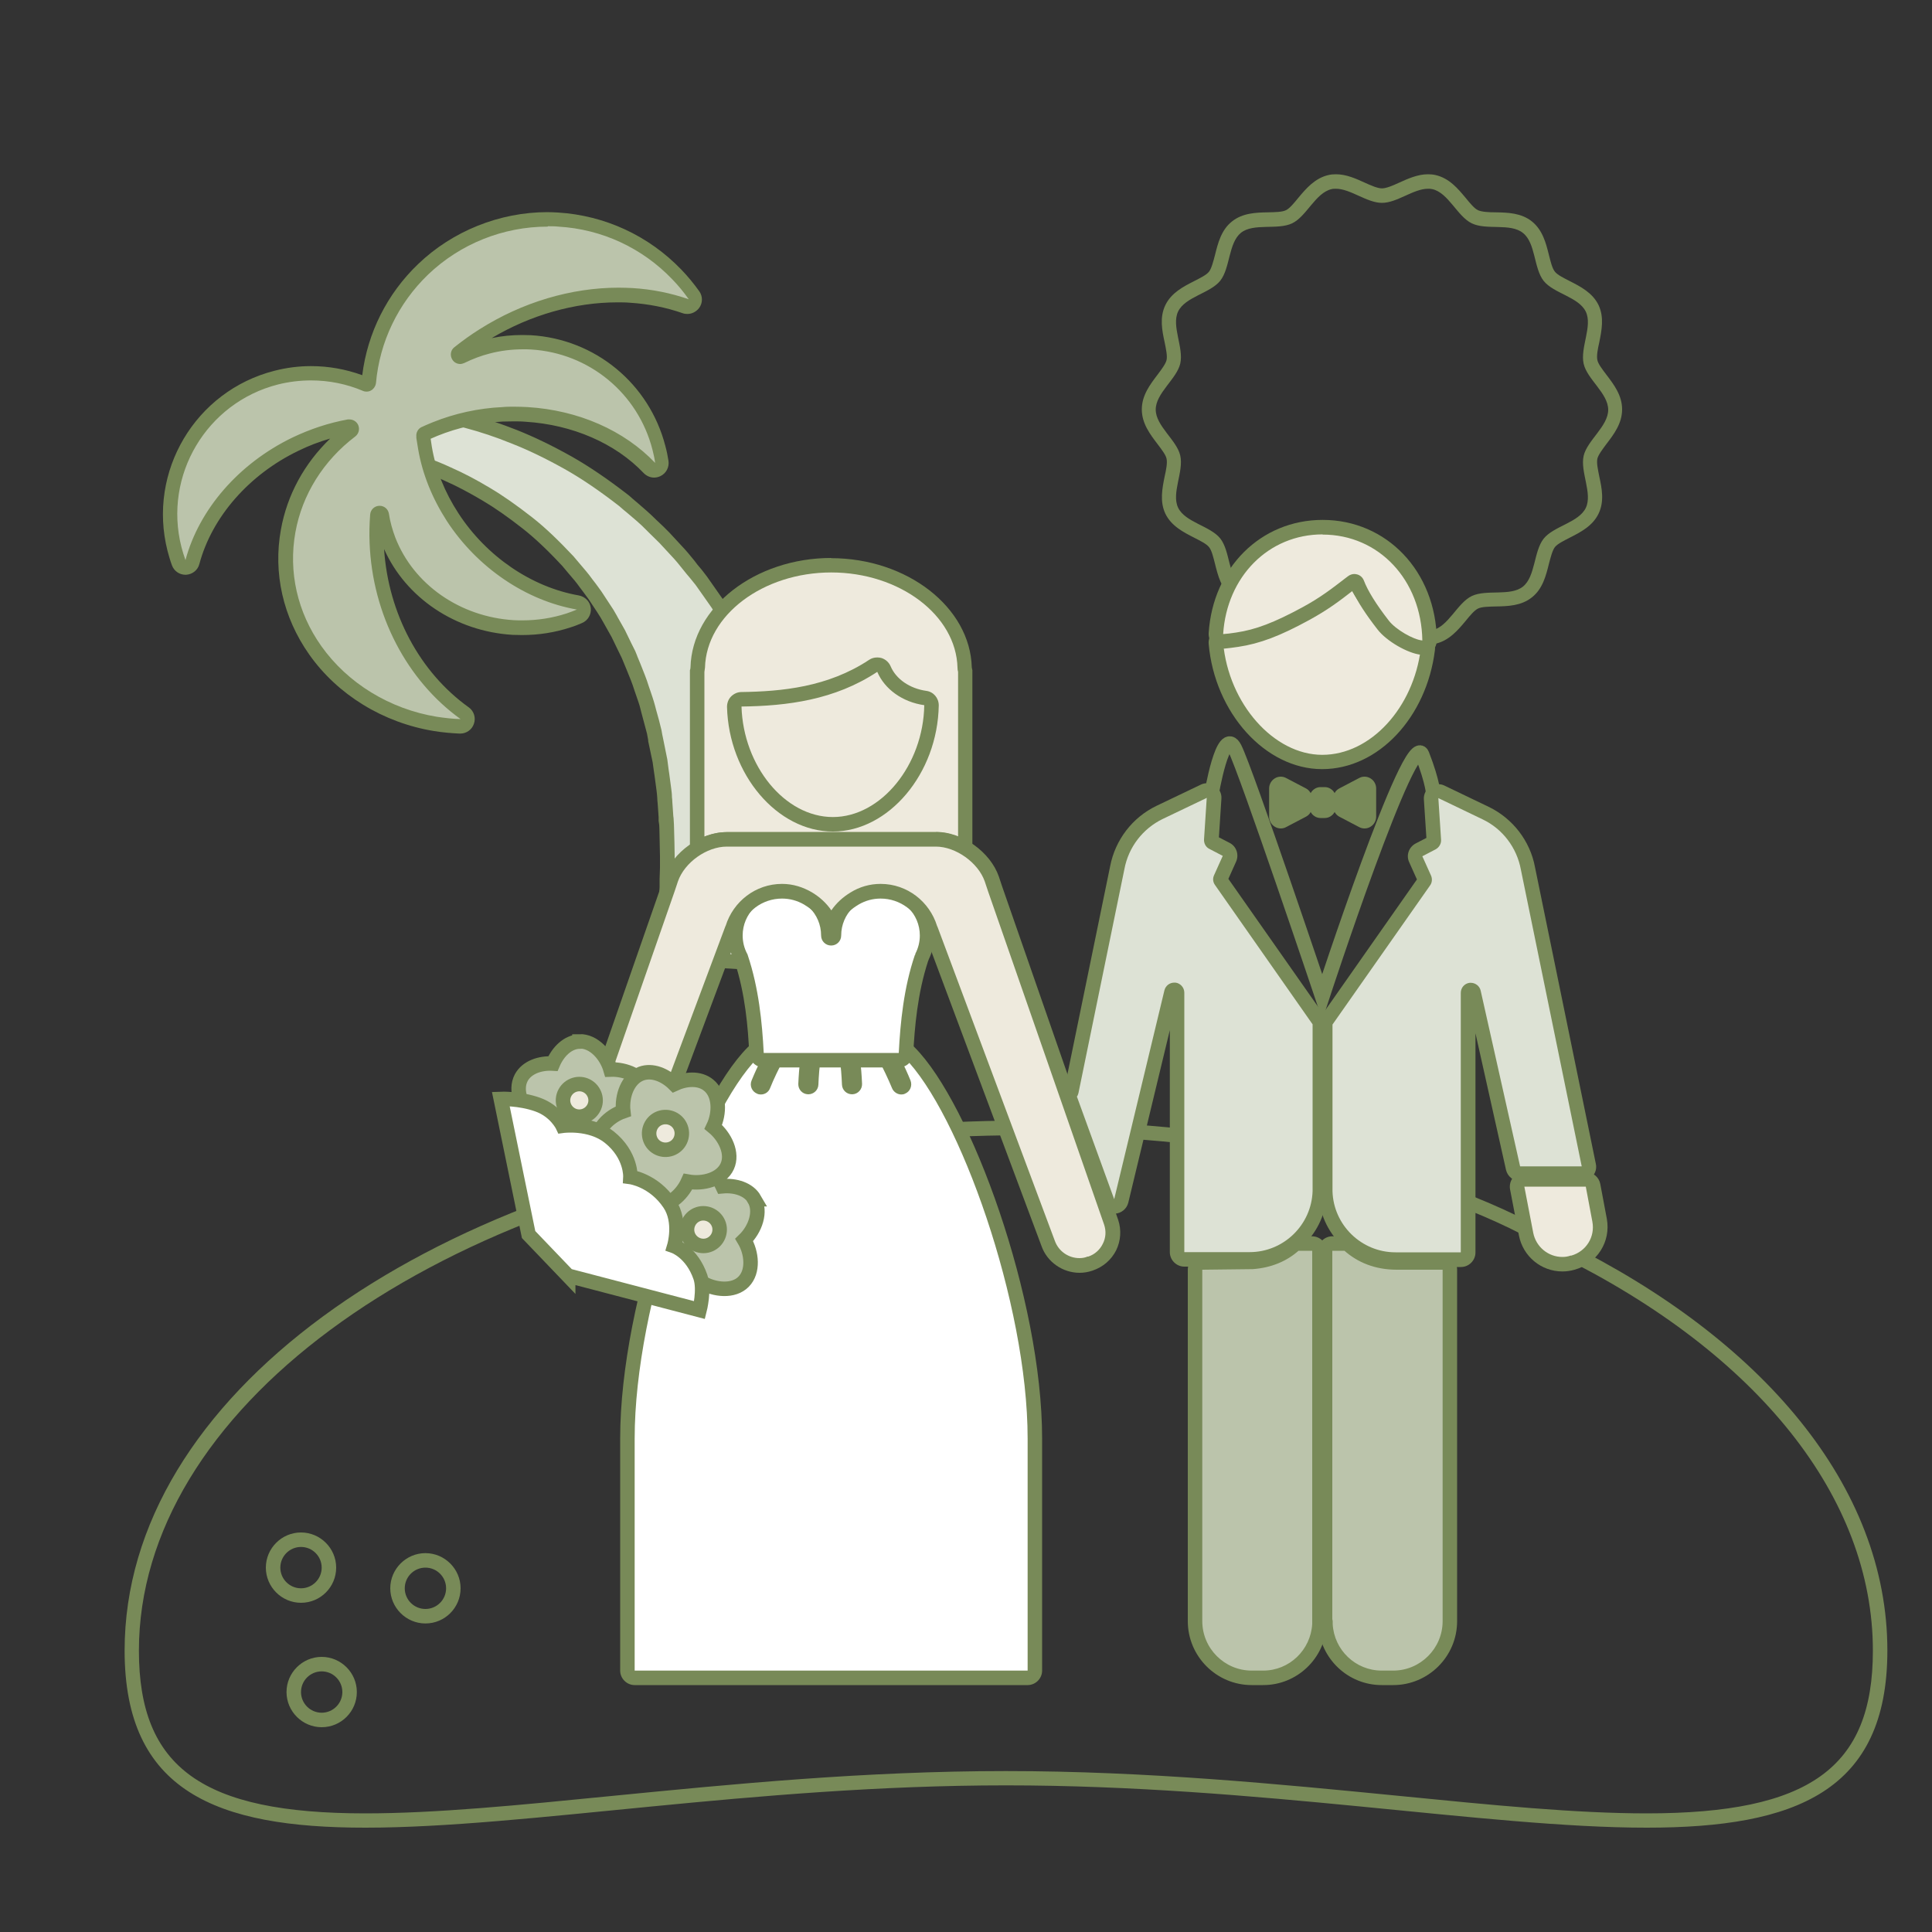 <?xml version="1.0" encoding="UTF-8"?><svg id="a" xmlns="http://www.w3.org/2000/svg" viewBox="0 0 100 100"><rect x="0" y="0" width="100" height="100" fill="#333333" stroke="none"/><defs><style>.b,.c{fill:#fff;}.d,.e{fill:#bbc4ab;}.f{fill:#dde2d5;}.e,.g,.c,.h{stroke:#788a58;stroke-miterlimit:10;stroke-width:.75px;}.i,.g{fill:#eeeadd;}.j{fill:#788a58;}.g{fill-rule:evenodd;}.h{fill:none;}</style></defs><path class="j" d="M53,58.75c11.07,0,21.4,2.31,27.64,6.19,.02,.01,.04,.02,.06,.04,10.32,5.1,16.24,12.55,16.24,20.46,0,6.06-3.28,8.42-11.71,8.42-3.65,0-7.92-.42-12.86-.91-6.1-.6-13-1.28-20.31-1.28s-14.21,.68-20.31,1.28c-4.94,.49-9.2,.91-12.85,.91-8.42,0-11.71-2.36-11.71-8.42,0-12.35,14.71-23.25,35.02-25.96,.04,0,.08,0,.12,0,.03,0,.07,0,.1,0,.88-.12,1.78-.23,2.68-.32,.03,0,.06,0,.09-.02h.1l.21-.02c2.46-.24,4.98-.36,7.47-.36M15.58,82.96c1.01,0,1.82-.82,1.82-1.82s-.82-1.82-1.82-1.82-1.82,.82-1.82,1.82,.82,1.82,1.82,1.82m6.44,1.07c1.01,0,1.82-.82,1.82-1.82s-.82-1.82-1.82-1.82-1.82,.82-1.82,1.82,.82,1.82,1.82,1.82m-5.37,5.37c1.01,0,1.82-.82,1.82-1.82s-.82-1.82-1.82-1.82-1.82,.82-1.82,1.82,.82,1.82,1.82,1.82m36.34-31.4c-2.59,0-5.11,.13-7.54,.36-.13,.01-.27,.02-.41,.03h0c-.92,.1-1.82,.21-2.71,.34v-.03c-20.51,2.67-35.88,13.62-35.88,26.73,0,7.28,4.74,9.17,12.46,9.17,8.32,0,20.1-2.19,33.16-2.19s24.85,2.19,33.16,2.19c7.72,0,12.46-1.89,12.46-9.17,0-8.52-6.49-16.11-16.66-21.13-6.13-3.8-16.4-6.3-28.04-6.3h0ZM15.58,82.21c-.59,0-1.07-.48-1.07-1.07s.48-1.07,1.07-1.07,1.07,.48,1.07,1.07-.48,1.07-1.07,1.07h0Zm6.44,1.07c-.59,0-1.07-.48-1.07-1.07s.48-1.07,1.07-1.07,1.07,.48,1.07,1.07-.48,1.07-1.07,1.07h0Zm-5.37,5.37c-.59,0-1.07-.48-1.07-1.07s.48-1.07,1.07-1.07,1.07,.48,1.07,1.07-.48,1.07-1.07,1.07h0Z"/><path class="j" d="M69.15,9.77c.75,0,1.6,.73,2.38,.73s1.63-.73,2.38-.73c.08,0,.15,0,.23,.02,.83,.19,1.29,1.41,2.04,1.77,.76,.37,2-.03,2.65,.5,.66,.52,.55,1.82,1.07,2.48,.52,.65,1.81,.83,2.18,1.59,.36,.75-.3,1.87-.11,2.7,.18,.8,1.27,1.53,1.27,2.38s-1.08,1.58-1.27,2.38c-.19,.83,.47,1.95,.11,2.7-.37,.76-1.66,.94-2.18,1.59-.52,.66-.42,1.95-1.07,2.48-.65,.52-1.89,.13-2.65,.49-.75,.36-1.21,1.58-2.04,1.77-.07,.02-.15,.02-.23,.02-.75,0-1.6-.73-2.38-.73s-1.63,.73-2.38,.73c-.08,0-.15,0-.23-.02-.83-.19-1.29-1.41-2.04-1.77-.76-.37-2,.03-2.65-.5-.66-.52-.55-1.82-1.07-2.48-.52-.65-1.81-.83-2.18-1.59-.36-.75,.3-1.87,.11-2.7-.18-.8-1.27-1.53-1.27-2.38s1.08-1.58,1.27-2.38c.19-.83-.47-1.95-.11-2.7,.37-.76,1.66-.94,2.18-1.59,.52-.66,.42-1.95,1.07-2.48,.65-.52,1.89-.13,2.65-.49,.75-.36,1.21-1.58,2.04-1.77,.07-.02,.15-.02,.23-.02m0-.75c-.13,0-.27,.01-.39,.04-.7,.16-1.16,.7-1.56,1.18-.22,.27-.45,.55-.64,.64-.2,.1-.57,.1-.92,.11-.62,.01-1.32,.03-1.87,.47-.56,.44-.73,1.13-.88,1.73-.09,.34-.18,.7-.31,.87-.13,.17-.46,.33-.77,.49-.55,.28-1.18,.6-1.49,1.24-.31,.64-.17,1.32-.04,1.92,.07,.35,.15,.71,.1,.93-.05,.2-.26,.48-.47,.76-.38,.5-.81,1.06-.81,1.79s.43,1.29,.81,1.79c.21,.28,.43,.56,.47,.76,.05,.22-.02,.58-.1,.93-.12,.6-.26,1.29,.04,1.92,.31,.64,.94,.96,1.49,1.24,.31,.16,.64,.32,.77,.49,.14,.17,.22,.52,.31,.87,.15,.6,.32,1.28,.88,1.73,.55,.44,1.25,.46,1.87,.47,.36,0,.72,.02,.92,.11,.19,.09,.42,.37,.64,.64,.4,.48,.85,1.02,1.56,1.18,.13,.03,.26,.04,.39,.04,.53,0,1.04-.23,1.48-.43,.33-.15,.67-.3,.9-.3s.57,.15,.9,.3c.44,.2,.94,.43,1.48,.43,.13,0,.27-.01,.39-.04,.7-.16,1.16-.7,1.56-1.18,.22-.27,.45-.55,.64-.64,.2-.1,.57-.1,.92-.11,.62-.01,1.32-.03,1.87-.47,.56-.44,.73-1.13,.88-1.73,.09-.34,.18-.7,.31-.87,.13-.17,.46-.33,.77-.49,.55-.28,1.18-.6,1.49-1.24,.31-.64,.17-1.32,.04-1.92-.07-.35-.15-.71-.1-.93,.05-.2,.26-.48,.47-.76,.38-.5,.81-1.06,.81-1.79s-.43-1.29-.81-1.79c-.21-.28-.43-.56-.47-.76-.05-.22,.02-.58,.1-.93,.12-.6,.26-1.29-.04-1.92-.31-.64-.94-.96-1.49-1.24-.31-.16-.64-.32-.77-.49-.14-.17-.22-.52-.31-.87-.15-.6-.32-1.28-.88-1.73-.55-.44-1.25-.46-1.87-.47-.36,0-.72-.02-.92-.11-.19-.09-.42-.37-.64-.64-.4-.48-.85-1.02-1.56-1.18-.13-.03-.26-.04-.39-.04-.53,0-1.04,.23-1.48,.43-.33,.15-.67,.3-.9,.3s-.57-.15-.9-.3c-.44-.2-.94-.43-1.48-.43h0Z"/><g><g><path class="f" d="M35.12,49.58s-.04,0-.05,0c-.46-.06-.79-.45-.76-.91,0-.02,.02-.12,.02-.14l.16-1.87c.01-.21,.02-.43,.03-.65l.04-1.1c0-.21,0-.47,0-.63l-.03-1.38c0-.15-.01-.29-.02-.44l-.09-1.2c0-.15-.02-.28-.04-.42l-.21-1.51-.3-1.49-.13-.5c-.05-.17-.1-.35-.14-.54-.04-.16-.08-.31-.12-.44l-.26-.76c-.12-.39-.27-.75-.42-1.13,0,0-.24-.59-.26-.64l-.53-1.09-.38-.67c-.14-.25-.25-.44-.38-.63l-.44-.67c-.07-.1-.14-.2-.22-.3l-.24-.32c-.19-.27-.4-.51-.62-.76-.11-.13-.23-.26-.34-.39-.77-.82-1.43-1.44-2.07-1.95-.8-.63-1.5-1.12-2.14-1.5-.68-.41-1.34-.76-1.98-1.04-.44-.21-.9-.39-1.36-.55-.29-.1-.5-.35-.56-.66-.03-.18-.06-.37-.08-.58,0-.08,0-.17,.01-.26,.01-.07,.03-.15,.06-.22,.08-.21,.23-.39,.44-.49,.19-.09,.38-.17,.54-.24,.11-.04,.22-.06,.33-.06,.02,0,.14,.01,.17,.02,.48,.09,.96,.21,1.42,.34,.77,.2,1.6,.48,2.45,.82,.84,.33,1.75,.76,2.78,1.34,.89,.5,1.83,1.14,2.89,1.96l.39,.33c.37,.31,.71,.6,1.03,.92l.16,.16c.17,.16,.34,.33,.52,.51l.62,.68c.22,.23,.43,.49,.62,.73,.12,.15,.22,.28,.34,.42l.3,.39,.84,1.18c.07,.1,.13,.2,.19,.3l.27,.44c.28,.46,.57,.93,.81,1.41l.45,.85c.1,.21,.19,.41,.28,.61,0,0,.43,.97,.52,1.17l.65,1.74,.28,.91,.25,.82c.07,.22,.12,.42,.17,.62l.32,1.34c.05,.21,.1,.43,.14,.64l.35,1.92,.2,1.56c.05,.38,.09,.66,.11,.95l.18,2.29v.27c.01,.24-.08,.47-.26,.64-.16,.16-.37,.24-.6,.24,0,0-6.31-.38-6.31-.38Z"/><path class="j" d="M22.59,21.82s.06,0,.09,0c.47,.09,.94,.2,1.4,.33,.76,.2,1.58,.47,2.41,.81,.82,.32,1.72,.75,2.74,1.32,.87,.49,1.8,1.12,2.84,1.93l.02,.02c.13,.11,.25,.22,.38,.32,.33,.28,.67,.56,.98,.88l.17,.17c.16,.16,.33,.32,.51,.5l.62,.67c.23,.24,.43,.49,.62,.73,.1,.13,.21,.26,.33,.4l.09,.11c.07,.08,.13,.17,.21,.26l.17,.24c.13,.18,.25,.36,.38,.54l.28,.4c.06,.09,.12,.18,.18,.28,.03,.05,.06,.09,.09,.15l.18,.29c.27,.45,.56,.91,.79,1.38l.02,.05c.14,.27,.28,.53,.42,.81,.09,.2,.18,.4,.27,.59l.23,.51c.1,.21,.19,.42,.29,.66l.32,.87c.11,.29,.21,.57,.32,.86v.02l.27,.86c.08,.28,.17,.55,.25,.82v.02c.07,.2,.12,.4,.16,.59,.02,.09,.04,.18,.07,.28,.04,.14,.07,.28,.1,.42,.03,.13,.06,.27,.1,.41,.02,.07,.03,.15,.05,.22,.05,.2,.1,.41,.13,.61,.1,.53,.19,1.05,.29,1.56l.07,.37v.03l.05,.37c.03,.24,.06,.48,.09,.72,.02,.17,.04,.34,.06,.51,.04,.29,.07,.57,.1,.86,.03,.43,.07,.83,.09,1.22l.08,1.07v.25c.01,.14-.04,.27-.14,.36-.09,.09-.21,.14-.34,.14h-.03l-6.25-.38h0c-.27-.02-.47-.25-.46-.52,0-.03,0-.05,.01-.08l.1-1.16c.02-.25,.04-.5,.07-.76,.02-.24,.02-.48,.03-.73,0-.14,0-.29,.01-.43l.02-.61s0-.04,0-.06c0-.16,0-.43,0-.59,0-.44-.02-.9-.03-1.38,0-.15-.01-.3-.02-.46,0-.07-.01-.14-.02-.21-.01-.14-.02-.29-.03-.44l-.02-.28c0-.09-.01-.18-.02-.26,0-.16-.02-.31-.04-.46-.03-.25-.07-.5-.1-.75l-.03-.2c-.02-.18-.05-.36-.07-.54l-.22-1.09c-.03-.14-.06-.28-.08-.42l-.13-.52c-.05-.18-.1-.36-.15-.54-.04-.16-.08-.31-.12-.44l-.06-.19c-.06-.19-.13-.38-.2-.59-.12-.4-.28-.77-.44-1.18l-.12-.29s-.04-.09-.05-.13c-.03-.07-.06-.15-.09-.22l-.2-.4c-.11-.23-.22-.46-.33-.68-.13-.23-.26-.46-.39-.69l-.02-.04c-.12-.22-.24-.42-.38-.62l-.44-.67c-.09-.13-.18-.25-.27-.37-.07-.09-.13-.17-.2-.26-.19-.27-.41-.52-.64-.79-.11-.13-.22-.26-.33-.39-.8-.85-1.47-1.49-2.12-2-.82-.64-1.53-1.14-2.19-1.53-.68-.41-1.36-.77-2.02-1.06-.45-.21-.92-.4-1.39-.56-.16-.06-.29-.2-.32-.37-.03-.17-.06-.35-.08-.56,0-.05,0-.1,0-.15,.01-.06,.03-.11,.04-.16,.04-.12,.13-.22,.25-.28,.18-.09,.37-.16,.53-.23,.06-.02,.12-.04,.18-.04m0-.75c-.16,0-.32,.03-.47,.09-.17,.07-.37,.15-.57,.25-.3,.14-.52,.39-.63,.7-.03,.08-.05,.18-.07,.27-.02,.12-.03,.25-.02,.38,.02,.22,.05,.42,.09,.61,.08,.43,.39,.8,.8,.94,.45,.16,.89,.34,1.32,.54,.64,.28,1.29,.63,1.95,1.02,.63,.37,1.32,.85,2.11,1.47,.62,.49,1.27,1.1,2.04,1.93,.08,.1,.19,.23,.31,.37,.22,.25,.42,.49,.59,.73,.08,.1,.14,.19,.21,.28,.09,.12,.17,.23,.25,.34l.43,.65c.13,.19,.24,.38,.35,.58l.41,.73c.08,.17,.18,.38,.29,.6l.22,.45s.04,.09,.06,.14l.07,.17,.12,.29c.16,.39,.31,.75,.42,1.11l.21,.61,.06,.19c.02,.09,.06,.24,.1,.39,.05,.19,.1,.38,.15,.56l.13,.49,.06,.33v.05l.23,1.09,.07,.5,.03,.2,.1,.75c.02,.14,.03,.27,.04,.4,0,.09,.01,.19,.02,.28l.02,.28,.03,.44v.19c.03,.15,.04,.28,.04,.41,.01,.5,.02,.96,.03,1.4,0,.15,0,.4,0,.55,0,.02,0,.05,0,.08l-.02,.58v.42c-.02,.28-.03,.51-.04,.73l-.06,.71-.1,1.15s-.01,.09-.02,.14c-.02,.33,.09,.65,.31,.9,.22,.25,.52,.39,.85,.41l6.26,.38s.06,0,.07,0c.32,0,.63-.12,.86-.35,.25-.24,.39-.58,.38-.92v-.28l-.09-1.08c-.03-.38-.06-.79-.09-1.22-.03-.3-.06-.59-.1-.89-.02-.16-.04-.33-.06-.5-.03-.25-.06-.48-.09-.72l-.05-.38v-.06l-.08-.37-.29-1.56c-.03-.2-.08-.43-.14-.65l-.05-.21-.1-.42-.1-.43c-.02-.09-.04-.17-.06-.26-.05-.22-.1-.44-.18-.66l-.03-.09-.22-.74-.27-.87s-.02-.05-.02-.07l-.32-.86-.33-.87c-.11-.27-.21-.48-.31-.7l-.23-.51c-.09-.21-.18-.41-.28-.61-.15-.29-.28-.55-.42-.8l-.04-.08c-.24-.49-.53-.96-.82-1.43l-.18-.29-.08-.13c-.08-.12-.14-.23-.21-.33l-.28-.4-.35-.5-.19-.27c-.09-.12-.16-.21-.23-.3l-.09-.11c-.13-.15-.23-.27-.32-.4-.22-.27-.43-.53-.68-.79l-.61-.66c-.19-.2-.37-.37-.54-.53l-.17-.16c-.32-.32-.67-.62-1.01-.91-.13-.11-.25-.21-.37-.32,0,0-.04-.03-.05-.04-1.07-.83-2.03-1.48-2.93-1.99-1.05-.59-1.98-1.03-2.83-1.37-.86-.34-1.7-.62-2.49-.83-.47-.13-.96-.25-1.45-.34-.08-.02-.16-.02-.24-.02h0Z"/></g><g><path class="d" d="M23.84,37.58c-.43-.02-.86-.06-1.27-.13-2.54-.42-4.81-1.81-6.22-3.82-1.29-1.83-1.79-4.03-1.4-6.18,.37-2.04,1.52-3.88,3.25-5.19,.04-.03,.06-.09,.04-.14-.02-.04-.06-.07-.1-.07-.97,.18-1.91,.48-2.8,.92-2.66,1.28-4.65,3.56-5.33,6.1-.04,.16-.18,.27-.35,.28h-.02c-.16,0-.3-.1-.35-.25-.09-.23-.16-.47-.22-.71-.99-3.9,1.37-7.87,5.27-8.87,.59-.15,1.19-.22,1.8-.22,.98,0,1.93,.19,2.83,.57l.3,.31-.19-.32s.05-.05,.05-.09c.2-2.22,1.2-4.3,2.82-5.86,1.71-1.64,4.06-2.59,6.44-2.59,.19,0,.37,0,.56,.02,2.34,.14,4.52,1.15,6.15,2.84,.32,.33,.62,.69,.88,1.07,.09,.13,.09,.31,0,.44-.07,.1-.18,.15-.3,.15-.04,0-.08,0-.12-.02-.89-.31-1.84-.5-2.82-.56-.23-.01-.46-.02-.69-.02-2.38,0-4.87,.75-7.01,2.1-.41,.26-.82,.55-1.26,.9-.05,.04-.06,.1-.03,.15,.02,.03,.06,.05,.1,.05,.52-.24,.97-.41,1.43-.53,.6-.16,1.21-.23,1.82-.23,.15,0,.29,0,.44,.01,3.17,.19,5.83,2.38,6.62,5.46,.06,.24,.11,.48,.15,.72,.02,.16-.06,.32-.21,.39-.05,.03-.11,.04-.17,.04-.1,0-.2-.04-.27-.12-1.54-1.61-3.85-2.62-6.36-2.77-.22-.01-.44-.02-.66-.02-.2,0-.39,0-.59,.01-1.22,.06-2.39,.32-3.5,.76-.15,.06-.33,.14-.51,.22-.08,.04-.1,.08-.1,.13,.03,.27,.05,.45,.08,.61,.22,1.26,.7,2.47,1.44,3.6,1.51,2.32,3.93,3.97,6.48,4.42,.16,.03,.29,.16,.31,.33,.02,.17-.08,.32-.23,.39-.18,.08-.37,.14-.55,.21-.78,.25-1.59,.38-2.41,.38-.16,0-.31,0-.47-.01-2.93-.18-5.47-1.95-6.46-4.52-.16-.42-.28-.87-.35-1.31,0-.06-.06-.1-.11-.1-.06,0-.11,.05-.11,.1-.04,.49-.05,.96-.03,1.42,.13,3.59,1.84,6.89,4.56,8.83,.13,.1,.19,.27,.14,.43-.05,.15-.19,.25-.35,.25h-.01Z"/><path class="j" d="M28.37,11.71c.18,0,.35,0,.53,.02,2.25,.13,4.34,1.1,5.9,2.73,.31,.32,.59,.66,.85,1.03-.92-.32-1.9-.52-2.92-.58-.23-.01-.47-.02-.71-.02-2.45,0-4.99,.75-7.21,2.16-.43,.27-.85,.57-1.29,.92-.2,.15-.24,.43-.11,.64,.09,.15,.25,.23,.41,.23,.07,0,.14-.02,.21-.05,.45-.22,.88-.38,1.31-.49,.57-.15,1.15-.22,1.74-.22,.14,0,.27,0,.41,.01,3,.18,5.53,2.26,6.28,5.18,.06,.23,.11,.46,.14,.69-1.6-1.68-3.97-2.73-6.61-2.89-.23-.01-.46-.02-.69-.02-.2,0-.4,0-.6,.02-1.26,.06-2.48,.33-3.62,.79-.16,.07-.35,.14-.53,.23-.01,0-.03,.01-.05,.02-.18,.09-.28,.29-.26,.48v.08c.03,.2,.06,.39,.09,.56,.22,1.3,.73,2.56,1.49,3.74,1.58,2.42,4.1,4.12,6.73,4.58-.17,.07-.35,.14-.53,.2-.74,.24-1.51,.36-2.29,.36-.15,0-.3,0-.45-.01-2.78-.17-5.19-1.85-6.13-4.28-.15-.4-.27-.82-.33-1.23-.04-.24-.24-.41-.48-.41h-.02c-.25,.01-.45,.2-.47,.45-.04,.51-.05,.98-.03,1.46,.14,3.73,1.94,7.14,4.71,9.13-.41-.01-.82-.06-1.23-.12-2.44-.4-4.62-1.74-5.98-3.66-1.24-1.75-1.71-3.84-1.34-5.89,.35-1.95,1.45-3.71,3.1-4.96,.18-.14,.24-.38,.15-.59-.08-.18-.26-.29-.45-.29-.03,0-.06,0-.09,0-.99,.18-1.95,.5-2.87,.94-2.79,1.35-4.83,3.73-5.53,6.34-.08-.22-.15-.45-.21-.68-.94-3.7,1.3-7.47,5-8.41,.56-.14,1.14-.21,1.71-.21,.92,0,1.83,.18,2.68,.54,.06,.03,.13,.04,.19,.04,.09,0,.17-.02,.25-.07,.13-.08,.22-.22,.24-.37,.19-2.14,1.15-4.13,2.7-5.62,1.66-1.59,3.89-2.48,6.18-2.48m0-.75c-2.48,0-4.92,.98-6.7,2.69-1.6,1.53-2.62,3.56-2.89,5.75-.85-.31-1.74-.47-2.65-.47-.64,0-1.27,.08-1.89,.24-4.1,1.04-6.58,5.22-5.54,9.32,.07,.26,.14,.51,.23,.75,.11,.3,.39,.49,.7,.49h.03c.33-.02,.61-.24,.69-.56,.65-2.43,2.57-4.63,5.13-5.86,.53-.26,1.08-.47,1.64-.63-1.34,1.29-2.23,2.92-2.55,4.71-.41,2.25,.11,4.54,1.46,6.46,1.47,2.09,3.83,3.54,6.47,3.97,.44,.07,.88,.11,1.32,.13h.03c.32,0,.61-.2,.71-.51,.11-.31,0-.66-.27-.85-2.53-1.81-4.16-4.85-4.38-8.19,1.13,2.53,3.7,4.26,6.65,4.44,.17,0,.33,.01,.49,.01,.86,0,1.7-.13,2.52-.4,.2-.06,.39-.14,.58-.22,.31-.13,.49-.44,.46-.77s-.29-.6-.62-.66c-2.45-.43-4.78-2.02-6.23-4.25-.71-1.09-1.18-2.25-1.38-3.46-.02-.13-.04-.26-.06-.4,.13-.06,.25-.11,.35-.15,1.06-.43,2.2-.68,3.37-.74,.19,0,.38-.01,.56-.01,.22,0,.43,0,.64,.02,2.41,.15,4.64,1.11,6.11,2.66,.15,.15,.34,.23,.54,.23,.11,0,.23-.03,.33-.08,.29-.14,.46-.46,.41-.79-.04-.25-.09-.51-.16-.76-.83-3.23-3.63-5.54-6.96-5.74-.15,0-.3-.01-.46-.01-.52,0-1.05,.05-1.57,.16,2.01-1.2,4.31-1.85,6.5-1.85,.22,0,.44,0,.66,.02,.95,.06,1.86,.24,2.72,.54,.08,.03,.16,.04,.25,.04,.23,0,.45-.11,.6-.3,.2-.26,.2-.62,.01-.88-.28-.39-.59-.77-.92-1.11-1.69-1.76-3.96-2.81-6.39-2.96-.19-.01-.38-.02-.58-.02h0Z"/></g></g><g><path class="i" d="M49.96,43.91c-.1-.06-.2-.12-.31-.16l-.1-.05c-.15-.07-.29-.11-.42-.15l-.15-.04c-.2-.04-.38-.06-.54-.06h-10.83c-.5,0-1.04,.17-1.52,.46v-9.17c.02-.06,.02-.13,.03-.19,.07-2.92,3.17-5.29,6.91-5.29s6.84,2.38,6.91,5.3c0,.06,.01,.12,.03,.18v9.17Z"/><path class="j" d="M43.02,29.63c3.54,0,6.47,2.21,6.54,4.93,0,.07,.01,.15,.03,.22v8.53c-.12-.05-.24-.09-.39-.13-.05-.01-.09-.03-.14-.04-.23-.05-.43-.07-.62-.07h-10.83c-.38,0-.77,.08-1.15,.23v-8.52c.01-.07,.02-.15,.03-.22,.07-2.72,3-4.93,6.54-4.93m0-.75c-3.94,0-7.21,2.54-7.29,5.66,0,.05-.01,.1-.03,.15v9.98c.52-.51,1.23-.85,1.9-.85h10.83c.15,0,.31,.02,.46,.06,.04,0,.09,.02,.13,.04,.12,.03,.23,.07,.35,.12,.04,.02,.08,.03,.11,.05,.14,.07,.28,.15,.41,.24h.01c.15,.11,.29,.23,.42,.35v-9.99s-.02-.09-.03-.14c-.08-3.12-3.35-5.66-7.29-5.66h0Z"/></g><g><path class="d" d="M64.8,86.85c-1.62,0-2.93-1.31-2.93-2.93v-18.19c0-.21,.17-.37,.37-.38,0,0,2.5-.03,2.61-.04,.84-.06,1.56-.35,2.13-.85,.07-.06,.16-.09,.25-.09h.7c.21,0,.38,.17,.38,.38v19.18s0,.16,0,.16c-.09,1.55-1.37,2.77-2.92,2.77h-.59Z"/><path class="j" d="M67.92,64.74v19.18s0,.09,0,.14c-.08,1.34-1.18,2.41-2.54,2.41h-.59c-1.41,0-2.56-1.15-2.56-2.56v-18.19s2.6-.03,2.61-.03c.98-.07,1.77-.42,2.37-.95h.7m0-.75h-.7c-.18,0-.36,.07-.5,.19-.51,.45-1.16,.71-1.92,.76-.07,0-2.57,.03-2.57,.03-.41,0-.74,.34-.74,.75v18.19c0,1.82,1.48,3.31,3.31,3.31h.59c1.75,0,3.19-1.37,3.29-3.12,0-.02,0-.05,0-.07v-19.29c0-.41-.34-.75-.76-.75h0Z"/></g><g><path class="d" d="M71.52,86.85c-1.55,0-2.83-1.22-2.92-2.77,0-.02,0-.09,0-.11,0-.03-.02-.14-.02-.17v-19.07c0-.21,.17-.38,.38-.38h.62c.09,0,.18,.03,.25,.09,.66,.58,1.49,.88,2.46,.88h2.38c.21,0,.37,.18,.37,.38v18.19c0,1.62-1.32,2.93-2.93,2.93h-.59Z"/><path class="j" d="M69.59,64.74c.67,.59,1.56,.98,2.71,.98,.05,0,2.37,0,2.37,0v18.19c0,1.41-1.15,2.56-2.56,2.56h-.59c-1.36,0-2.47-1.07-2.54-2.41,0-.05,0-.09,0-.14,0-.04-.01-.07-.02-.11v-19.07h.62m0-.75h-.62c-.41,0-.75,.34-.75,.75v19.07c0,.05,0,.11,.02,.16h0v.06s0,.05,0,.07c.1,1.75,1.54,3.12,3.29,3.12h.59c1.82,0,3.31-1.48,3.31-3.31v-18.19c0-.41-.33-.75-.75-.75,0,0-2.33,0-2.38,0-.88,0-1.62-.27-2.21-.79-.14-.12-.31-.19-.5-.19h0Z"/></g><g><path class="b" d="M32.85,86.85c-.21,0-.38-.17-.38-.38v-12.01c0-7.14,3.63-17.12,6.49-19.99,.07-.07,.17-.11,.27-.11h.21c.13,0,.25,.07,.32,.18s.07,.25,.02,.36c-.21,.42-.38,.8-.53,1.16-.02,.05,0,.09,0,.11,0,.02,.03,.06,.08,.08,.01,0,.03,0,.04,0,.07,0,.12-.02,.14-.08,.2-.48,.45-1.01,.76-1.61,.07-.12,.19-.2,.33-.2h.83c.11,0,.21,.05,.28,.13,.07,.08,.1,.19,.09,.3-.07,.48-.1,.96-.12,1.32,0,.08,.06,.15,.14,.15h0c.08,0,.15-.06,.15-.14,.02-.43,.05-.94,.14-1.45,.03-.18,.19-.31,.37-.31h.96c.18,0,.34,.13,.37,.31,.09,.52,.12,1.05,.14,1.45,0,.08,.07,.14,.14,.14,.09,0,.15-.07,.15-.15-.01-.33-.04-.82-.12-1.32-.02-.11,.02-.22,.09-.3,.07-.08,.17-.13,.28-.13h.92c.14,0,.27,.08,.33,.2,.32,.61,.57,1.13,.76,1.61,.02,.05,.08,.09,.13,.09,.13-.04,.17-.13,.13-.2-.15-.36-.32-.74-.53-1.16-.06-.12-.05-.25,.02-.37s.19-.18,.32-.18h.21c.1,0,.2,.04,.27,.11,2.86,2.86,6.49,12.85,6.49,19.99v12.01c0,.21-.17,.38-.38,.38h-20.34Z"/><path class="j" d="M46.81,54.74c2.83,2.83,6.38,12.71,6.38,19.72v12.01h-20.34v-12.01c0-7.01,3.56-16.89,6.38-19.72h.21c-.21,.43-.39,.82-.54,1.19-.11,.27,.02,.57,.29,.68,.06,.03,.13,.04,.19,.04,.21,0,.4-.12,.48-.33,.19-.48,.44-.99,.75-1.58h.83c-.07,.46-.1,.92-.12,1.36-.01,.29,.21,.53,.5,.54h.02c.28,0,.51-.22,.52-.5,.02-.46,.05-.93,.13-1.4h.96c.08,.47,.11,.95,.13,1.4,.01,.28,.24,.5,.52,.5h.02c.29-.01,.51-.26,.5-.54-.02-.44-.05-.89-.12-1.36h.92c.31,.59,.55,1.1,.75,1.58,.08,.2,.28,.33,.48,.33,.07,0,.13-.01,.19-.04,.27-.11,.39-.41,.29-.68-.15-.37-.33-.76-.54-1.19h.21m0-.75h-.21c-.23,0-.44,.1-.58,.28-.14-.18-.35-.28-.58-.28h-.92c-.2,0-.39,.08-.53,.22-.14-.13-.32-.22-.53-.22h-.96c-.2,0-.39,.08-.53,.22-.14-.14-.33-.22-.53-.22h-.83c-.23,0-.44,.11-.58,.28-.14-.18-.36-.28-.58-.28h-.21c-.2,0-.39,.08-.53,.22-2.91,2.91-6.6,13.03-6.6,20.25v12.01c0,.41,.34,.75,.75,.75h20.34c.41,0,.75-.34,.75-.75v-12.01c0-7.22-3.69-17.34-6.6-20.25-.14-.14-.33-.22-.53-.22h0Z"/></g><g><path class="i" d="M43.12,42.67c-2.68,0-5.01-2.79-5.1-6.09,0-.1,.04-.2,.1-.27s.17-.11,.27-.12c2.13-.03,4.6-.26,6.82-1.73,.06-.04,.13-.06,.21-.06,.04,0,.07,0,.11,.02,.11,.03,.19,.11,.24,.21,.33,.78,1.15,1.36,2.14,1.5,.19,.03,.33,.19,.32,.38-.05,3.34-2.39,6.16-5.1,6.16Z"/><path class="j" d="M45.41,34.78c.38,.89,1.3,1.56,2.43,1.72-.05,3.1-2.24,5.79-4.73,5.79s-4.64-2.65-4.73-5.72c2.37-.03,4.82-.34,7.02-1.79m0-.75c-.15,0-.29,.04-.41,.12-2.14,1.42-4.54,1.64-6.62,1.67-.2,0-.39,.09-.53,.23-.14,.14-.21,.34-.21,.54,.09,3.5,2.6,6.45,5.48,6.45s5.42-2.99,5.48-6.53c0-.38-.27-.7-.64-.75-.86-.12-1.57-.61-1.85-1.27-.09-.21-.26-.36-.47-.43-.07-.02-.14-.03-.22-.03h0Z"/></g><g><path class="i" d="M68.46,39.45c-2.74,0-5.21-2.76-5.5-6.14-.02-.21,.13-.39,.34-.41,.21-.02,.47-.05,.79-.1,1.1-.16,2.15-.56,3.64-1.38,.79-.43,1.33-.81,1.95-1.29,.07-.05,.15-.08,.23-.08,.03,0,.05,0,.08,0,.11,.02,.2,.09,.25,.19,.26,.49,.63,1.04,1.13,1.68,.42,.54,1.48,1.21,2.22,1.27,.1,0,.2,.06,.26,.14,.06,.08,.09,.18,.08,.28-.41,3.26-2.81,5.82-5.47,5.82Z"/><path class="j" d="M69.9,30.44c.27,.51,.65,1.07,1.16,1.73,.49,.63,1.65,1.35,2.48,1.41-.38,3.05-2.59,5.49-5.1,5.49s-4.85-2.65-5.13-5.8c.21-.02,.49-.05,.81-.1,1.14-.17,2.23-.58,3.77-1.42,.84-.46,1.42-.87,2-1.32m0-.75c-.16,0-.32,.05-.46,.15-.61,.46-1.14,.84-1.9,1.25-1.45,.79-2.47,1.18-3.52,1.34-.3,.05-.56,.07-.77,.09-.41,.04-.71,.4-.68,.81,.31,3.58,2.94,6.49,5.87,6.49s5.41-2.7,5.84-6.15c.03-.2-.03-.41-.16-.57-.13-.16-.32-.26-.52-.27-.62-.05-1.59-.66-1.95-1.12-.49-.63-.85-1.16-1.09-1.63-.1-.19-.29-.33-.5-.38-.05-.01-.11-.02-.16-.02h0Z"/></g><g><path class="i" d="M73.58,33.53c-.58-.05-1.58-.64-1.99-1.16-.68-.88-1.13-1.59-1.36-2.19-.02-.04-.05-.08-.1-.09l-.13,.03-.12,.09c-.74,.57-1.32,1.03-2.31,1.56-1.48,.81-2.47,1.18-3.55,1.35-.27,.04-.5,.07-.69,.09-.01,0-.03,0-.04,0-.1,0-.19-.04-.26-.1-.08-.08-.12-.18-.11-.29,.2-3.19,2.52-5.51,5.52-5.51s5.49,2.52,5.54,5.85c0,.11-.04,.21-.12,.28-.07,.07-.16,.1-.25,.1-.01,0-.02,0-.03,0Z"/><path class="j" d="M68.46,27.67c2.91,0,5.11,2.35,5.16,5.48-.47-.04-1.38-.57-1.73-1.02-.66-.85-1.09-1.54-1.3-2.09-.06-.15-.19-.27-.35-.31-.05-.01-.09-.02-.14-.02-.11,0-.23,.04-.32,.11l-.12,.09c-.73,.56-1.3,1.01-2.26,1.53-1.44,.78-2.4,1.15-3.42,1.3-.26,.04-.49,.07-.67,.08,.19-2.97,2.34-5.16,5.15-5.16m0-.75c-3.2,0-5.68,2.47-5.9,5.86-.01,.22,.07,.43,.23,.59,.14,.14,.33,.21,.52,.21,.03,0,.05,0,.08,0,.2-.02,.44-.05,.71-.09,1.12-.17,2.15-.56,3.67-1.39,.95-.52,1.56-.98,2.24-1.51,.26,.57,.69,1.23,1.29,2,.47,.61,1.57,1.24,2.25,1.31,.02,0,.04,0,.07,0,.19,0,.37-.07,.51-.2,.16-.14,.24-.35,.24-.56-.05-3.55-2.59-6.22-5.91-6.22h0Z"/></g><path class="j" d="M70.94,40.29c-.1-.06-.2-.09-.31-.09-.1,0-.19,.02-.28,.07l-1.03,.54c-.11,.06-.19,.14-.24,.24-.1-.18-.29-.31-.51-.31h-.22c-.22,0-.41,.13-.51,.31-.06-.1-.14-.19-.24-.24l-1.03-.54c-.09-.05-.19-.07-.28-.07-.11,0-.22,.03-.31,.09-.18,.11-.29,.31-.29,.52v1.46c0,.21,.11,.41,.29,.52,.1,.06,.2,.09,.31,.09,.1,0,.19-.02,.28-.07l1.03-.54c.11-.06,.19-.14,.24-.24,.1,.18,.29,.31,.51,.31h.22c.22,0,.41-.13,.51-.31,.06,.1,.14,.19,.24,.24l1.03,.54c.09,.05,.19,.07,.28,.07,.11,0,.22-.03,.31-.09,.18-.11,.29-.31,.29-.52v-1.46c0-.21-.11-.41-.29-.52Z"/><g><path class="f" d="M61.29,65.2c-.21,0-.38-.17-.38-.38v-13.43c0-.07-.05-.14-.13-.14h0c-.08,0-.14,.05-.16,.11l-2.6,10.81c-.04,.16-.18,.28-.34,.29h-.02c-.16,0-.3-.1-.35-.25l-1.92-5.28c-.05-.12-.05-.25,.03-.37l2.4-11.64c.23-1.24,1.05-2.3,2.19-2.85l2.3-1.1c.05-.03,.11-.04,.16-.04,.07,0,.15,.02,.21,.06,.11,.07,.17,.2,.16,.33l-.14,2.14c0,.06,.03,.11,.08,.14l.69,.36c.18,.09,.25,.31,.17,.49l-.45,1s-.02,.1,.01,.14l5.05,7.21c.04,.06,.07,.14,.07,.21v8.63c-.06,1.95-1.69,3.54-3.64,3.54h-3.38Z"/><path class="j" d="M62.46,41.31l-.14,2.14c-.01,.2,.09,.4,.28,.49l.69,.36-.45,1c-.08,.17-.06,.36,.05,.51l5.05,7.21v8.51h0s0,.08,0,.11c-.05,1.76-1.5,3.17-3.26,3.17h-3.38v-13.43c0-.26-.2-.49-.46-.52-.02,0-.04,0-.06,0-.24,0-.45,.16-.51,.4l-2.6,10.81-1.93-5.31h0c.04-.05,.06-.11,.08-.18l2.38-11.6c.21-1.13,.95-2.09,1.98-2.59l2.3-1.1m0-.75c-.11,0-.22,.02-.32,.07l-2.3,1.1c-1.25,.6-2.14,1.77-2.4,3.13l-2.37,11.54c-.12,.21-.13,.46-.04,.68l1.92,5.27c.11,.3,.39,.49,.7,.49h.04c.33-.02,.61-.25,.69-.57l2.15-8.93v11.49c0,.41,.34,.75,.75,.75h3.38c2.19,0,3.95-1.71,4.01-3.9v-8.64c0-.15-.05-.3-.13-.43l-4.98-7.1,.4-.89c.16-.36,.02-.79-.33-.97l-.56-.29,.13-2c.02-.27-.11-.52-.33-.67-.13-.09-.27-.13-.42-.13h0Z"/></g><g><path class="f" d="M72.24,65.2c-1.98,0-3.57-1.55-3.64-3.53v-8.64c0-.08,.02-.15,.07-.21l5.05-7.2s.03-.1,.01-.14l-.45-1c-.08-.18,0-.39,.17-.49l.69-.36s.08-.08,.08-.14l-.14-2.14c0-.13,.05-.26,.16-.33,.06-.04,.14-.06,.21-.06,.06,0,.11,.01,.16,.04l2.29,1.1c1.14,.55,1.96,1.62,2.19,2.86l3.15,15.36c.02,.11,0,.22-.08,.31-.07,.09-.18,.14-.29,.14h-3.19c-.18,0-.33-.12-.37-.29l-2.04-9.09c-.01-.07-.07-.11-.14-.11-.09,0-.15,.07-.15,.15v13.43c0,.21-.17,.38-.38,.38h-3.38Z"/><path class="j" d="M74.45,41.31l2.29,1.1c1.03,.49,1.77,1.46,1.98,2.6l3.15,15.36h-3.19l-2.04-9.09c-.05-.24-.27-.41-.51-.41-.02,0-.04,0-.06,0-.26,.03-.46,.25-.46,.52v13.43h-3.38c-1.76,0-3.21-1.41-3.26-3.16v-8.63l5.05-7.2c.11-.15,.12-.35,.05-.51l-.45-1,.69-.36c.18-.1,.29-.29,.28-.49l-.14-2.14m0-.75c-.15,0-.29,.04-.42,.13-.22,.15-.35,.4-.33,.67l.13,1.99-.56,.29c-.35,.19-.5,.61-.33,.97l.4,.89-4.97,7.09c-.09,.13-.14,.28-.14,.43v8.63c.07,2.21,1.83,3.91,4.01,3.91h3.38c.41,0,.75-.34,.75-.75v-11.35l1.58,7.07c.08,.34,.38,.59,.73,.59h3.19c.23,0,.44-.11,.58-.28,.14-.17,.2-.4,.15-.62l-3.15-15.36c-.25-1.35-1.15-2.52-2.4-3.12l-2.29-1.1c-.1-.05-.21-.07-.32-.07h0Z"/></g><g><path class="i" d="M80.87,65.43c-.92,0-1.71-.65-1.88-1.55l-.46-2.39c-.02-.11,0-.22,.08-.31s.18-.14,.29-.14h3.18c.18,0,.34,.13,.37,.31l.34,1.81c.18,.98-.4,1.92-1.36,2.19-.21,.06-.39,.08-.56,.08Z"/><path class="j" d="M82.08,61.42l.34,1.81c.15,.79-.32,1.54-1.09,1.76h-.04c-.14,.05-.28,.07-.42,.07-.74,0-1.37-.53-1.51-1.25l-.46-2.39h3.18m0-.75h-3.18c-.22,0-.44,.1-.58,.27-.14,.17-.2,.4-.16,.62l.46,2.39c.21,1.08,1.15,1.86,2.25,1.86,.21,0,.42-.03,.63-.09,1.18-.33,1.88-1.46,1.67-2.63l-.34-1.81c-.07-.36-.38-.61-.74-.61h0Z"/></g><path class="h" d="M62.7,41.15s.6-3.63,1.21-2.42,4.53,12.87,4.53,12.87c0,0,4.59-14.03,5.17-12.54s.58,2.09,.58,2.09"/><g><path class="b" d="M39.52,54.87c-.2,0-.36-.16-.38-.36-.07-1.4-.22-3.22-.8-4.93-.19-.38-.29-.76-.29-1.16,0-1.33,1.08-2.41,2.41-2.41s2.41,1.08,2.41,2.41c0,.08,.07,.15,.15,.15s.15-.07,.15-.15c0-1.33,1.08-2.41,2.41-2.41s2.41,1.08,2.41,2.41c0,.39-.09,.76-.27,1.11-.01,.03-.03,.08-.05,.1-.55,1.65-.71,3.48-.77,4.88-.01,.2-.17,.36-.38,.36h-7Z"/><path class="j" d="M45.58,46.39c1.12,0,2.03,.91,2.03,2.03,0,.33-.08,.65-.23,.94,0,.01,0,.03-.01,.05,0,.01-.01,.02-.02,.03-.57,1.68-.75,3.48-.83,5.06h-6.99c-.08-1.58-.26-3.36-.82-5.04,0,0,0-.01-.01-.02,0-.02,0-.04-.02-.06-.16-.3-.24-.62-.24-.96,0-1.12,.91-2.03,2.03-2.03s2.03,.91,2.03,2.03c0,.29,.23,.52,.52,.52s.52-.23,.52-.52c0-1.12,.91-2.03,2.03-2.03m0-.75c-1.14,0-2.13,.69-2.55,1.68-.43-.99-1.41-1.68-2.55-1.68-1.53,0-2.78,1.25-2.78,2.78,0,.44,.1,.85,.29,1.24,0,.02,.01,.03,.02,.05,0,.01,.01,.03,.02,.05,.55,1.66,.7,3.42,.76,4.78,.02,.4,.35,.71,.75,.71h6.99c.4,0,.73-.31,.75-.71,.07-1.36,.22-3.13,.77-4.8,0-.01,.01-.03,.02-.04,0-.02,.01-.04,.02-.06,.18-.38,.28-.79,.28-1.21,0-1.53-1.25-2.78-2.78-2.78h0Z"/></g><g><path class="i" d="M55.87,65.51c-.72,0-1.38-.46-1.62-1.14l-6.08-16.27c-.38-1.19-1.42-1.96-2.59-1.96-.47,0-.93,.13-1.36,.38-.36,.22-.66,.49-.88,.82-.07,.1-.19,.17-.31,.17h0c-.12,0-.24-.06-.31-.17-.22-.32-.52-.6-.88-.82-.43-.25-.89-.38-1.36-.38-1.18,0-2.21,.76-2.56,1.9-.01,.04-.04,.09-.07,.13l-6.04,16.2c-.24,.68-.89,1.13-1.62,1.13-.18,0-.37-.03-.54-.09-.47-.16-.81-.46-1.01-.86-.2-.4-.23-.86-.09-1.28l6.19-17.77c.39-1.13,1.68-2.06,2.88-2.06h10.83c1.2,0,2.49,.92,2.88,2.06l6.18,17.77c.14,.42,.11,.88-.08,1.28-.2,.4-.54,.7-.97,.85-.22,.07-.4,.1-.59,.1h0Z"/><path class="j" d="M48.44,43.82c1.03,0,2.19,.83,2.53,1.8l.17,.51h0l6.01,17.26c.11,.33,.09,.68-.07,.99-.15,.31-.42,.55-.75,.66h-.04c-.14,.06-.28,.08-.42,.08-.55,0-1.07-.34-1.27-.89l-6.08-16.27s-.02-.02-.02-.04c-.39-1.25-1.54-2.17-2.92-2.17-.57,0-1.1,.16-1.55,.44h0c-.4,.24-.74,.55-1,.93h0c-.26-.38-.6-.69-1-.93h0c-.46-.27-.98-.44-1.55-.44-1.38,0-2.53,.92-2.92,2.17,0,.01-.02,.02-.02,.04l-6.08,16.27c-.2,.55-.72,.89-1.27,.89-.14,0-.28-.02-.42-.07h-.04c-.33-.13-.59-.36-.75-.67-.15-.31-.18-.67-.07-.99l6.01-17.26h0l.17-.51c.34-.98,1.49-1.8,2.53-1.8h10.83m0-.75h-10.83c-1.35,0-2.8,1.04-3.24,2.31l-.17,.51-6.01,17.26c-.18,.52-.14,1.08,.1,1.57,.24,.49,.66,.86,1.18,1.04,.26,.09,.48,.12,.71,.12,.88,0,1.67-.56,1.97-1.39l6.05-16.2s.02-.03,.02-.04c.02-.03,.03-.07,.04-.1,.31-.98,1.19-1.64,2.21-1.64,.39,0,.78,.1,1.14,.31l.03,.02c.32,.19,.57,.42,.76,.7,.14,.21,.37,.33,.62,.33s.48-.12,.62-.33c.19-.28,.44-.51,.76-.7l.03-.02c.36-.21,.74-.31,1.14-.31,1.01,0,1.9,.66,2.21,1.64,.01,.03,.02,.07,.04,.1,0,.01,.01,.03,.02,.04l6.06,16.21c.29,.82,1.09,1.38,1.97,1.38,.23,0,.45-.04,.66-.11,.56-.19,.98-.56,1.23-1.05,.24-.49,.28-1.05,.11-1.57l-6.01-17.27-.17-.51c-.44-1.27-1.89-2.31-3.24-2.31h0Z"/></g><g><path class="e" d="M39.05,62.07c-.3-.52-.99-.73-1.65-.67-.28-.6-.81-1.1-1.42-1.1-.74,0-1.36,.74-1.55,1.51-.79-.01-1.67,.4-1.86,1.12-.19,.72,.37,1.5,1.05,1.89-.21,.76-.05,1.72,.6,2.09,.64,.37,1.55,.04,2.1-.53,.68,.4,1.65,.49,2.17-.04,.52-.53,.43-1.49,.03-2.16,.57-.55,.9-1.47,.52-2.11h0Z"/><path class="e" d="M29.99,53.91c-.61,.02-1.11,.53-1.37,1.14-.66-.04-1.35,.19-1.64,.73-.35,.66,.02,1.55,.6,2.08-.38,.69-.44,1.66,.11,2.17,.54,.51,1.5,.39,2.16-.04,.57,.55,1.49,.85,2.13,.46,.63-.39,.76-1.35,.52-2.1,.68-.41,1.21-1.22,.99-1.94-.22-.71-1.11-1.08-1.89-1.05-.22-.76-.87-1.48-1.61-1.46h0Z"/><path class="e" d="M36.68,56.17c-.47-.39-1.18-.34-1.78-.06-.47-.47-1.14-.75-1.71-.54-.7,.26-1.02,1.17-.93,1.95-.75,.26-1.43,.95-1.36,1.7,.07,.74,.86,1.28,1.64,1.41,.06,.79,.55,1.63,1.29,1.75,.73,.12,1.46-.5,1.78-1.22,.78,.14,1.72-.11,2.03-.79,.31-.67-.11-1.54-.72-2.04,.34-.71,.34-1.69-.24-2.16h0Z"/><path class="c" d="M29.41,66.03l6.8,1.78s.27-1.06,.04-1.72c-.44-1.27-1.35-1.59-1.35-1.59,0,0,.38-1.26-.24-2.19-.82-1.23-2.03-1.39-2.03-1.39,0,0,.06-1.14-1.09-2.06-.99-.79-2.42-.59-2.42-.59,0,0-.36-.77-1.3-1.1-.93-.33-1.9-.29-1.9-.29l1.44,7.02,2.05,2.14h0Z"/><path class="g" d="M34.15,57.87c.44-.16,.93,.06,1.09,.5,.16,.44-.06,.93-.5,1.09-.44,.16-.93-.06-1.09-.5-.16-.44,.06-.93,.5-1.09h0Z"/><path class="g" d="M36.4,62.8c.47,0,.85,.38,.85,.84,0,.47-.38,.85-.84,.85-.47,0-.85-.38-.85-.84,0-.47,.38-.85,.84-.85h0Z"/><path class="g" d="M29.24,56.56c.22-.41,.73-.57,1.14-.35,.41,.22,.57,.73,.35,1.14-.22,.41-.73,.57-1.14,.35-.41-.22-.57-.73-.35-1.14h0Z"/></g></svg>